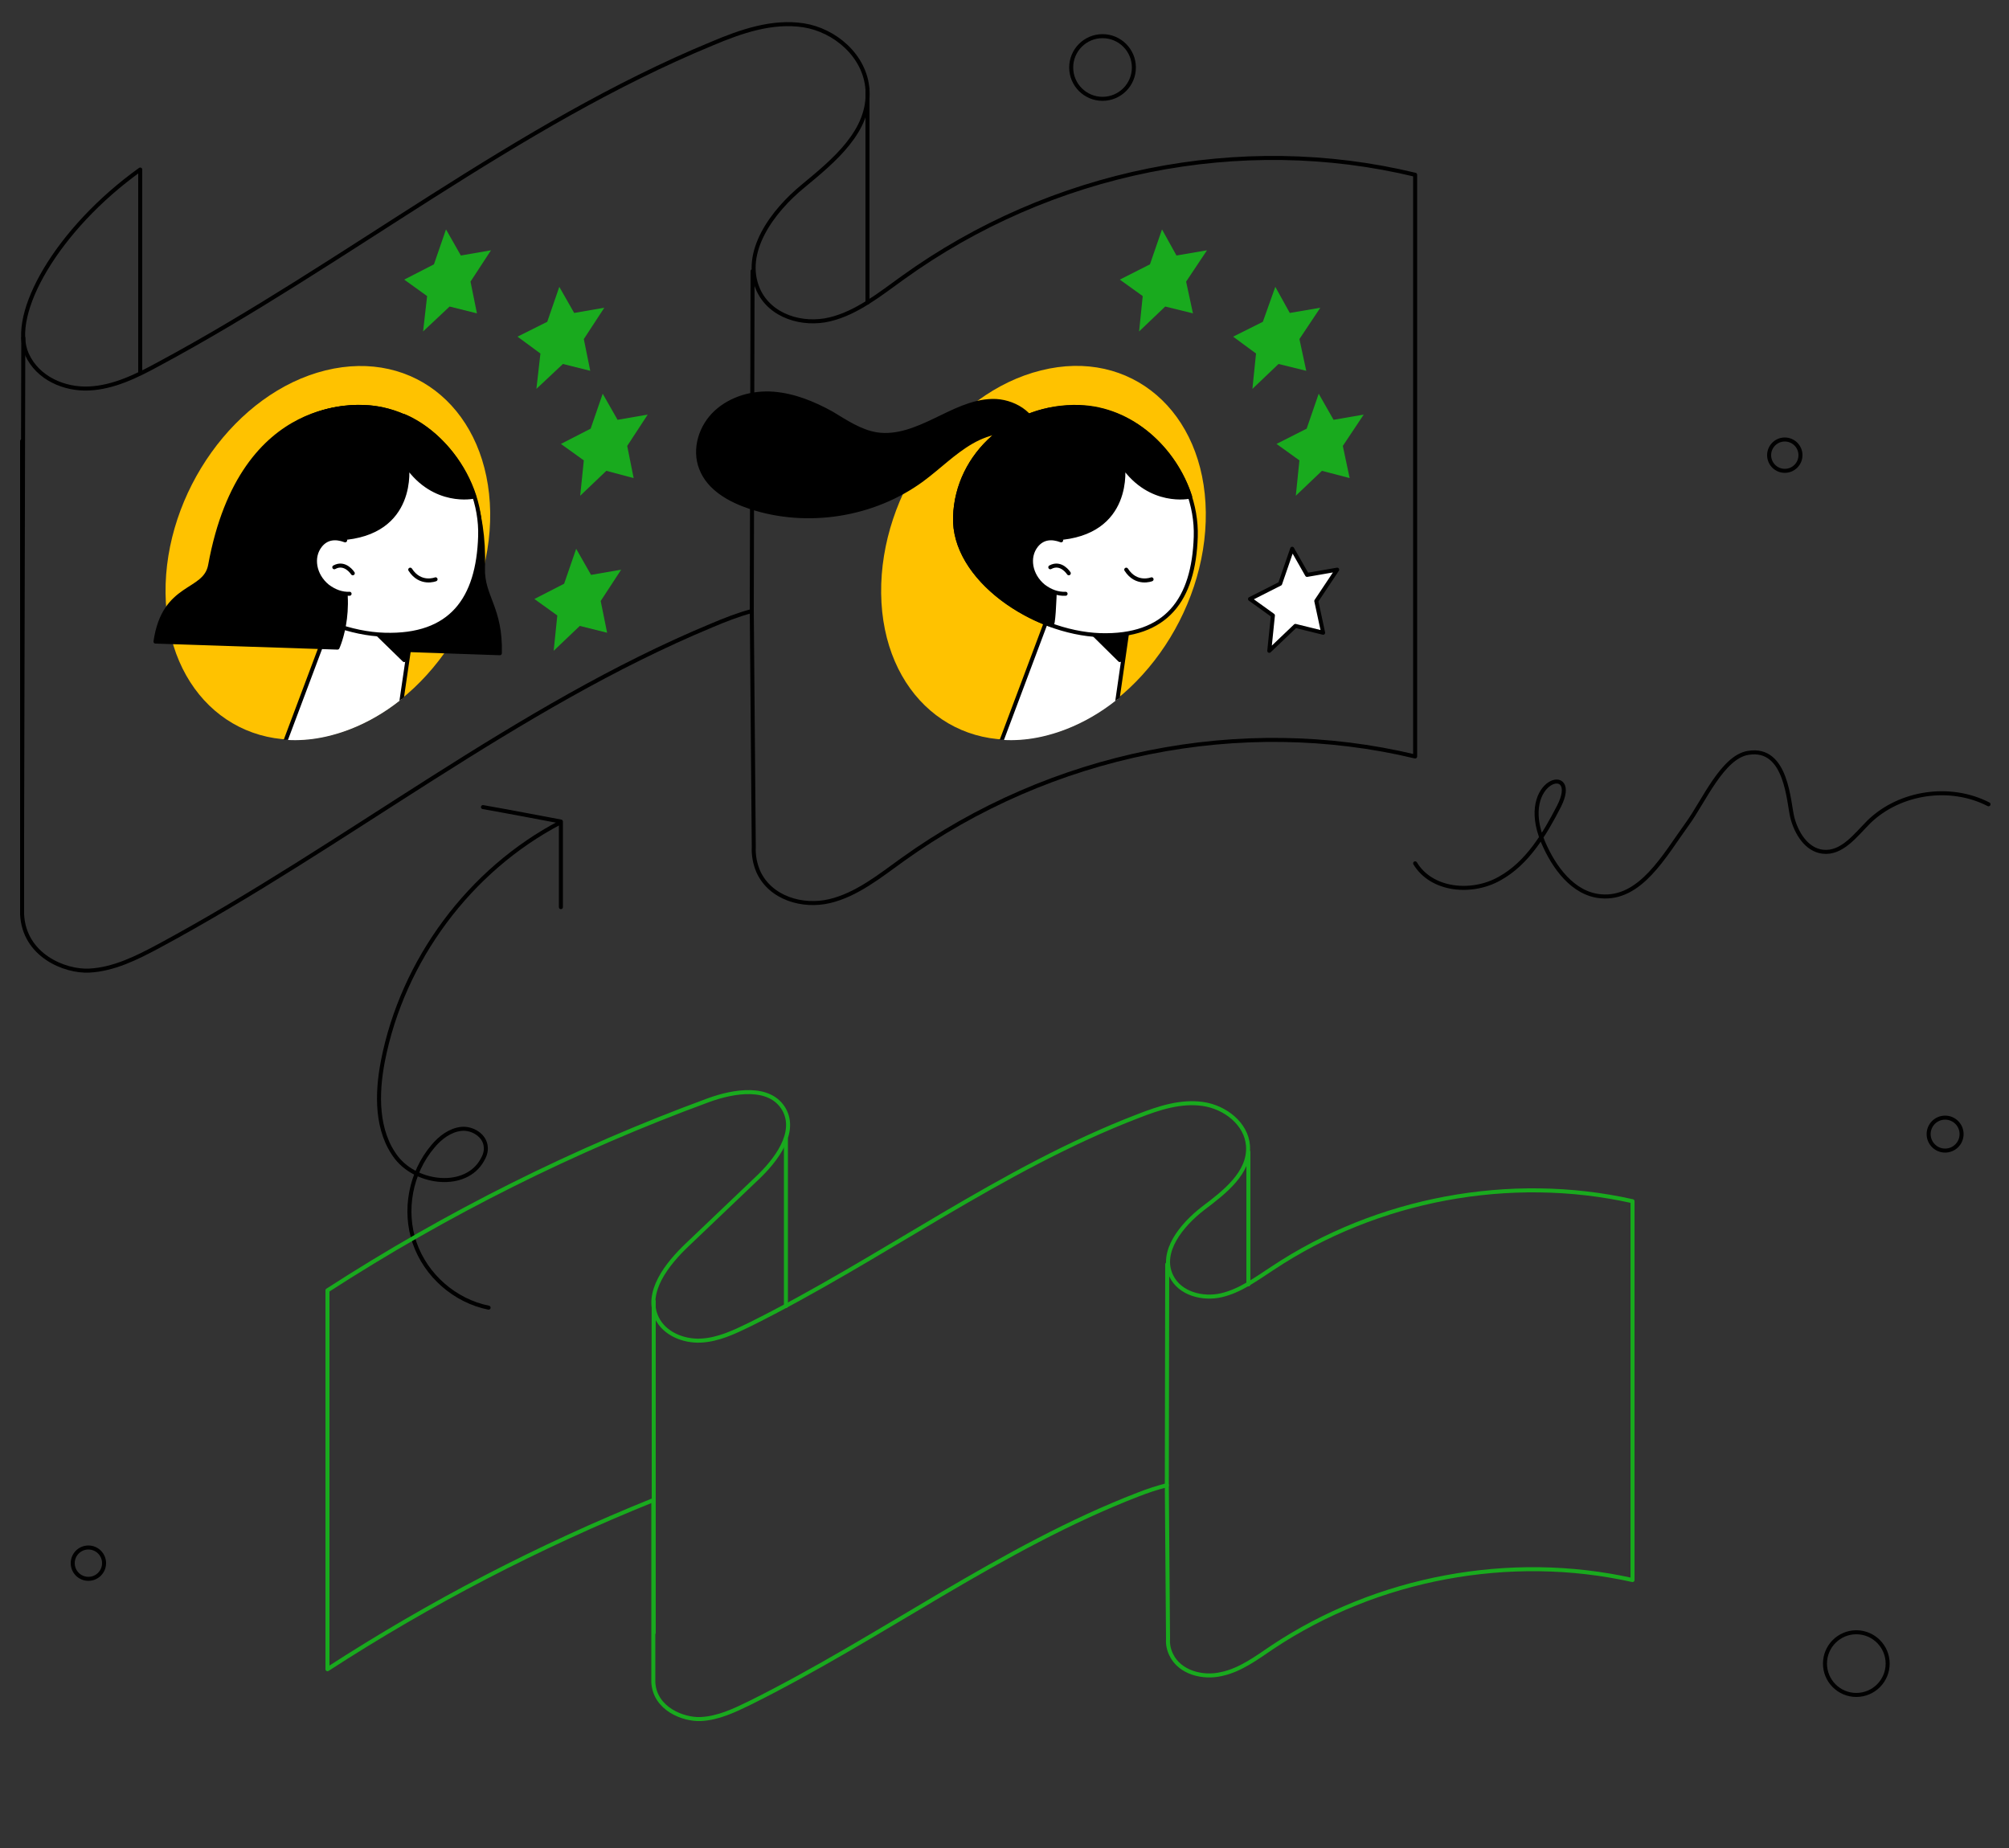 <?xml version="1.0" encoding="UTF-8"?> <!-- Generator: Adobe Illustrator 19.1.1, SVG Export Plug-In . SVG Version: 6.00 Build 0) --> <svg xmlns="http://www.w3.org/2000/svg" xmlns:xlink="http://www.w3.org/1999/xlink" id="OBJECTS" x="0px" y="0px" viewBox="0 0 500 460" style="enable-background:new 0 0 500 460;" xml:space="preserve"><rect x="0" y="0" width="500" height="460" fill="#333333" stroke="none"/> <style type="text/css"> .st0{fill:none;stroke:#000000;stroke-linecap:round;stroke-linejoin:round;stroke-miterlimit:10;} .st1{fill:#FFFFFF;stroke:#000000;stroke-linecap:round;stroke-linejoin:round;stroke-miterlimit:10;} .st2{fill:#EDEDE8;stroke:#000000;stroke-linecap:round;stroke-linejoin:round;stroke-miterlimit:10;} .st3{fill:#FFC200;} .st4{clip-path:url(#SVGID_2_);} .st5{stroke:#000000;stroke-linecap:round;stroke-linejoin:round;stroke-miterlimit:10;} .st6{fill:#19AA1E;} .st7{clip-path:url(#SVGID_4_);} .st8{fill:none;stroke:#19AA1E;stroke-linecap:round;stroke-linejoin:round;stroke-miterlimit:10;} </style> <g> <g> <path class="st0" d="M5.5,109.8l0,48.1l0,69.7c0.5,10.2,10.6,14.3,16.7,14c6.1-0.3,11.9-3.2,17.3-6.1 c46.6-25.1,89-59.6,137.6-79.8c3.3-1.4,6.6-2.7,10-3.6l0.5,58.8c-0.1,2,0.3,4.1,1.1,6c3,6.7,11.1,9,17.8,7.4 c6.7-1.6,12.4-6.2,18.1-10.3c37-26.6,84.2-36.1,127.6-25.7V43.5c-43.4-10.5-90.6-1-127.6,25.7c-5.7,4.1-11.4,8.7-18.1,10.3 c-6.7,1.6-14.8-0.7-17.8-7.4c-4.1-9.3,3.6-19.6,11.2-25.8c7.6-6.3,16.7-13.7,16-24c-0.6-8.5-8.2-14.8-15.9-16 c-7.8-1.2-15.6,1.5-22.9,4.6C128.5,31,86.2,65.5,39.5,90.6c-5.5,3-11.2,5.8-17.3,6.1C16.1,97,9.4,94.2,6.7,88.2 c-4.5-9.9,7.4-31.1,28.2-46V93"></path> <line class="st1" x1="5.8" y1="84.1" x2="5.5" y2="208.4"></line> <line class="st2" x1="187.3" y1="67.5" x2="187.1" y2="152.1"></line> </g> <line class="st0" x1="215.9" y1="22.2" x2="215.9" y2="75.3"></line> </g> <path class="st3" d="M122,127.5c0.3,25.1-17.5,50-39.8,55.5c-22.3,5.6-40.7-10.2-41-35.3c-0.3-25.1,17.5-50,39.8-55.5 S121.6,102.4,122,127.5z"></path> <g> <defs> <path id="SVGID_1_" d="M126.9,138c0.9,10.2,2.7,28.8,2.7,28.8c-4.1,1-20.5-2-23.5,1.4c-6.6,7.3-14.9,12.6-23.9,14.9 c-11.8,3-22.5-0.1-30-7.3c-6.7-6.4-21.7-18.7-21.7-18.7s28.1-59.2,50.4-64.8S123.8,102.4,126.9,138z"></path> </defs> <clipPath id="SVGID_2_"> <use xlink:href="#SVGID_1_" style="overflow:visible;"></use> </clipPath> <g class="st4"> <path class="st5" d="M95.3,161.6c0,0-4.5-11.5,2.4-24.2l2.7-33.9c0,0,20.8,7.2,19.8,37.9c-0.2,7.1,4.5,9.9,4.2,21.2L95.3,161.6z"></path> <g> <polygon class="st1" points="97.9,188.2 103.1,152.7 87.9,139.5 70,187.2 "></polygon> <polygon class="st5" points="100.6,164.3 92.7,156.6 101.7,157 "></polygon> <path class="st1" d="M59.5,128.6C59,144.2,79.1,157.5,95.7,158c16.6,0.5,23.3-8.9,23.8-24.5c0.5-15.6-12.4-31.7-29-32.2 C73.9,100.7,60.1,113,59.5,128.6z"></path> <path class="st5" d="M59.5,128.6c0.5-15.6,14.4-27.8,30.9-27.3c13.1,0.4,23.8,10.5,27.6,22.3c-0.2,0.1-9.9,2.1-16.7-7.6 c0,0,2.3,16.9-16.7,18c0,0-0.2,21.9-1.1,21.6c-6.3-2.2-10.7-5.4-12.9-7.1C63.9,143.2,59.3,136.2,59.5,128.6z"></path> <g> <path class="st1" d="M108.4,144.2c0,0-3.8,1.5-6.3-2.4"></path> </g> </g> <path class="st5" d="M84,161.2c0,0,5.2-11.2-0.8-24.3l7.6-35.4c0,0-30.6-4.2-38.5,39.2c-1.3,7-11.5,4.5-13.6,19L84,161.2z"></path> <g> <path class="st1" d="M87,147.8c-1.9,0.1-3.8-0.6-5.5-1.9c-3.3-2.7-4.1-7.2-1.8-10.1c1.6-2,3.8-2.2,6.2-1.3"></path> <path class="st1" d="M87.8,142.7c0,0-1.9-3-4.6-1.5"></path> </g> </g> </g> <g> <polygon class="st6" points="114.7,63.6 122.2,62.3 117.1,70.1 118.7,78 111.9,76.3 105.3,82.5 106.3,73.7 100.6,69.6 108,65.8 111,57.1 "></polygon> <polygon class="st6" points="142.9,77.9 150.4,76.6 145.3,84.4 146.9,92.3 140.1,90.6 133.5,96.8 134.5,88 128.8,83.8 136.2,80.1 139.2,71.4 "></polygon> <polygon class="st6" points="153.7,104.5 161.2,103.2 156.1,111 157.7,119 150.9,117.2 144.4,123.4 145.3,114.6 139.6,110.5 147,106.7 150,98 "></polygon> <polygon class="st6" points="147.1,143.1 154.6,141.8 149.5,149.6 151.1,157.5 144.3,155.8 137.8,162 138.7,153.2 133,149.1 140.4,145.3 143.4,136.6 "></polygon> </g> <g> <polygon class="st6" points="292.8,63.6 300.4,62.3 295.2,70.1 296.9,78 290,76.3 283.5,82.5 284.4,73.7 278.7,69.6 286.2,65.8 289.2,57.1 "></polygon> <polygon class="st6" points="321,77.9 328.6,76.6 323.4,84.4 325.1,92.3 318.2,90.6 311.7,96.8 312.6,88 306.9,83.8 314.3,80.1 317.4,71.4 "></polygon> <polygon class="st6" points="331.9,104.5 339.4,103.2 334.2,111 335.9,119 329,117.2 322.5,123.4 323.4,114.6 317.7,110.5 325.2,106.7 328.2,98 "></polygon> </g> <polygon class="st1" points="325.3,143.1 332.8,141.8 327.6,149.6 329.3,157.5 322.4,155.8 315.9,162 316.8,153.2 311.1,149.1 318.6,145.3 321.6,136.6 "></polygon> <g> <g> <path class="st3" d="M300.1,127.5c0.3,25.1-17.5,50-39.8,55.5c-22.3,5.6-40.7-10.2-41-35.3c-0.3-25.1,17.5-50,39.8-55.5 C281.4,86.6,299.8,102.4,300.1,127.5z"></path> <g> <defs> <path id="SVGID_3_" d="M305.1,138c0.9,10.2,2.7,28.8,2.7,28.8c-4.1,1-20.5-2-23.5,1.4c-6.6,7.3-14.9,12.6-23.9,14.9 c-11.8,3-22.5-0.1-30-7.3c-6.7-6.4-21.7-18.7-21.7-18.7s28.1-59.2,50.4-64.8C281.4,86.6,302,102.4,305.1,138z"></path> </defs> <clipPath id="SVGID_4_"> <use xlink:href="#SVGID_3_" style="overflow:visible;"></use> </clipPath> <g class="st7"> <g> <polygon class="st1" points="276.1,188.2 281.2,152.7 266.1,139.5 248.2,187.2 "></polygon> <polygon class="st5" points="278.7,164.3 270.9,156.6 279.9,157 "></polygon> <path class="st1" d="M237.7,128.6c-0.5,15.6,19.5,28.9,36.1,29.5c16.6,0.5,23.3-8.9,23.8-24.5c0.5-15.6-12.4-31.7-29-32.2 C252.1,100.7,238.2,113,237.7,128.6z"></path> <path class="st5" d="M237.7,128.6c0.5-15.6,14.4-27.8,30.9-27.3c13.1,0.4,23.8,10.5,27.6,22.3c-0.2,0.1-9.9,2.1-16.7-7.6 c0,0,2.3,16.9-16.7,18c0,0-0.2,21.9-1.1,21.6c-6.3-2.2-10.7-5.4-12.9-7.1C242.1,143.2,237.4,136.2,237.7,128.6z"></path> <g> <path class="st1" d="M286.6,144.2c0,0-3.8,1.5-6.3-2.4"></path> </g> </g> <g> <path class="st1" d="M265.2,147.8c-1.9,0.1-3.8-0.6-5.5-1.9c-3.3-2.7-4.1-7.2-1.8-10.1c1.6-2,3.8-2.2,6.2-1.3"></path> <path class="st1" d="M266,142.7c0,0-1.9-3-4.6-1.5"></path> </g> </g> </g> </g> <g> <g> <g> <g> <g> <g> <path class="st5" d="M258.1,108c-0.5-5.1-6.1-8.3-11.1-8.2c-5.1,0.1-9.7,2.6-14.3,4.8c-4.6,2.2-9.5,4.3-14.6,3.5 c-4.1-0.7-7.6-3.1-11.1-5.2c-4.5-2.5-9.4-4.5-14.5-4.9c-5.1-0.4-10.5,1.1-14.3,4.6c-3.8,3.5-5.6,9.2-3.7,14 c1.9,5,7.1,7.9,12.2,9.6c14.2,4.7,30.7,2.1,42.8-6.8c4.2-3.1,7.8-6.8,12.3-9.4c4.5-2.6,10.2-3.8,14.8-1.3L258.1,108z"></path> </g> </g> </g> </g> </g> </g> </g> <circle class="st0" cx="444.2" cy="113.3" r="3.9"></circle> <circle class="st0" cx="22" cy="389.1" r="3.9"></circle> <circle class="st0" cx="274.4" cy="16.8" r="7.8"></circle> <circle class="st0" cx="462" cy="414.1" r="7.8"></circle> <circle class="st0" cx="484.1" cy="282.3" r="4.1"></circle> <g> <path class="st0" d="M121.6,325.5c-8.4-1.7-15.6-8-18.4-16.1c-2.8-8.1-1-17.5,4.5-24c1.8-2.2,4.3-4.1,7.1-4.4 c2.8-0.3,6,1.7,6.1,4.6c0.1,1.1-0.3,2.2-0.9,3.2c-4.1,7.3-16.1,6-21.3-0.6c-5.1-6.6-5-15.9-3.4-24.1c4.9-25.1,21.6-47.6,44.2-59.4"></path> <path class="st0" d="M120.2,200.9c3.6,0.6,19.4,3.6,19.4,3.6v21.3"></path> </g> <path class="st0" d="M352.2,214.9c4.1,6.8,14.1,7.7,21,3.8c6.9-3.8,11.2-11,14.8-18c5.6-11-10.5-6.8-4,8.8c2.7,6.4,7.5,13,14.4,13.6 c9.9,0.9,15.8-10.1,21.6-18.1c4-5.5,8.7-16.6,15.1-17.6c9.7-1.6,10,12.4,11,16.2c1,3.8,3.5,7.9,7.5,8.4c4.8,0.6,8.2-4.1,11.6-7.5 c7.7-7.4,20.2-9.2,29.7-4.3"></path> <g> <g> <path class="st8" d="M290.7,408l-0.3-38.3c-2.4,0.6-4.8,1.4-7.1,2.3c-34.2,13.2-63.9,35.6-96.7,51.9c-3.9,1.9-7.9,3.8-12.2,4 c-4.3,0.2-11.4-2.5-11.8-9.1l0-45.4h0c-28.3,11.4-55.5,25.5-81.1,42.1v-94.3c29.7-19.2,61.5-35.1,94.7-47.3 c6.5-2.4,15.4-3.8,18.9,2.2c3.3,5.8-1.9,12.7-6.8,17.3c-5.7,5.4-11.4,10.9-17.1,16.3c-5.2,4.9-10.8,12-7.7,18.4 c1.9,3.9,6.6,5.8,10.9,5.6c4.3-0.2,8.3-2.1,12.2-4c32.8-16.3,62.5-38.8,96.7-51.9c5.1-2,10.6-3.8,16.1-3 c5.5,0.8,10.8,4.9,11.2,10.4c0.5,6.7-5.9,11.6-11.2,15.6c-5.3,4.1-10.8,10.8-7.9,16.8c2.1,4.4,7.8,5.9,12.5,4.8 c4.7-1.1,8.7-4.1,12.7-6.7c26-17.3,59.2-23.5,89.6-16.7v94.3c-30.5-6.8-63.6-0.6-89.6,16.7c-4,2.7-8,5.7-12.7,6.7 c-4.7,1.1-10.4-0.4-12.5-4.8C290.9,410.7,290.6,409.3,290.7,408z"></path> <line class="st8" x1="162.7" y1="323.9" x2="162.7" y2="406.4"></line> <line class="st8" x1="290.5" y1="314.7" x2="290.4" y2="369.7"></line> </g> <line class="st8" x1="195.6" y1="283.5" x2="195.6" y2="325.1"></line> <line class="st8" x1="310.7" y1="286.8" x2="310.7" y2="319.7"></line> </g> </svg> 
